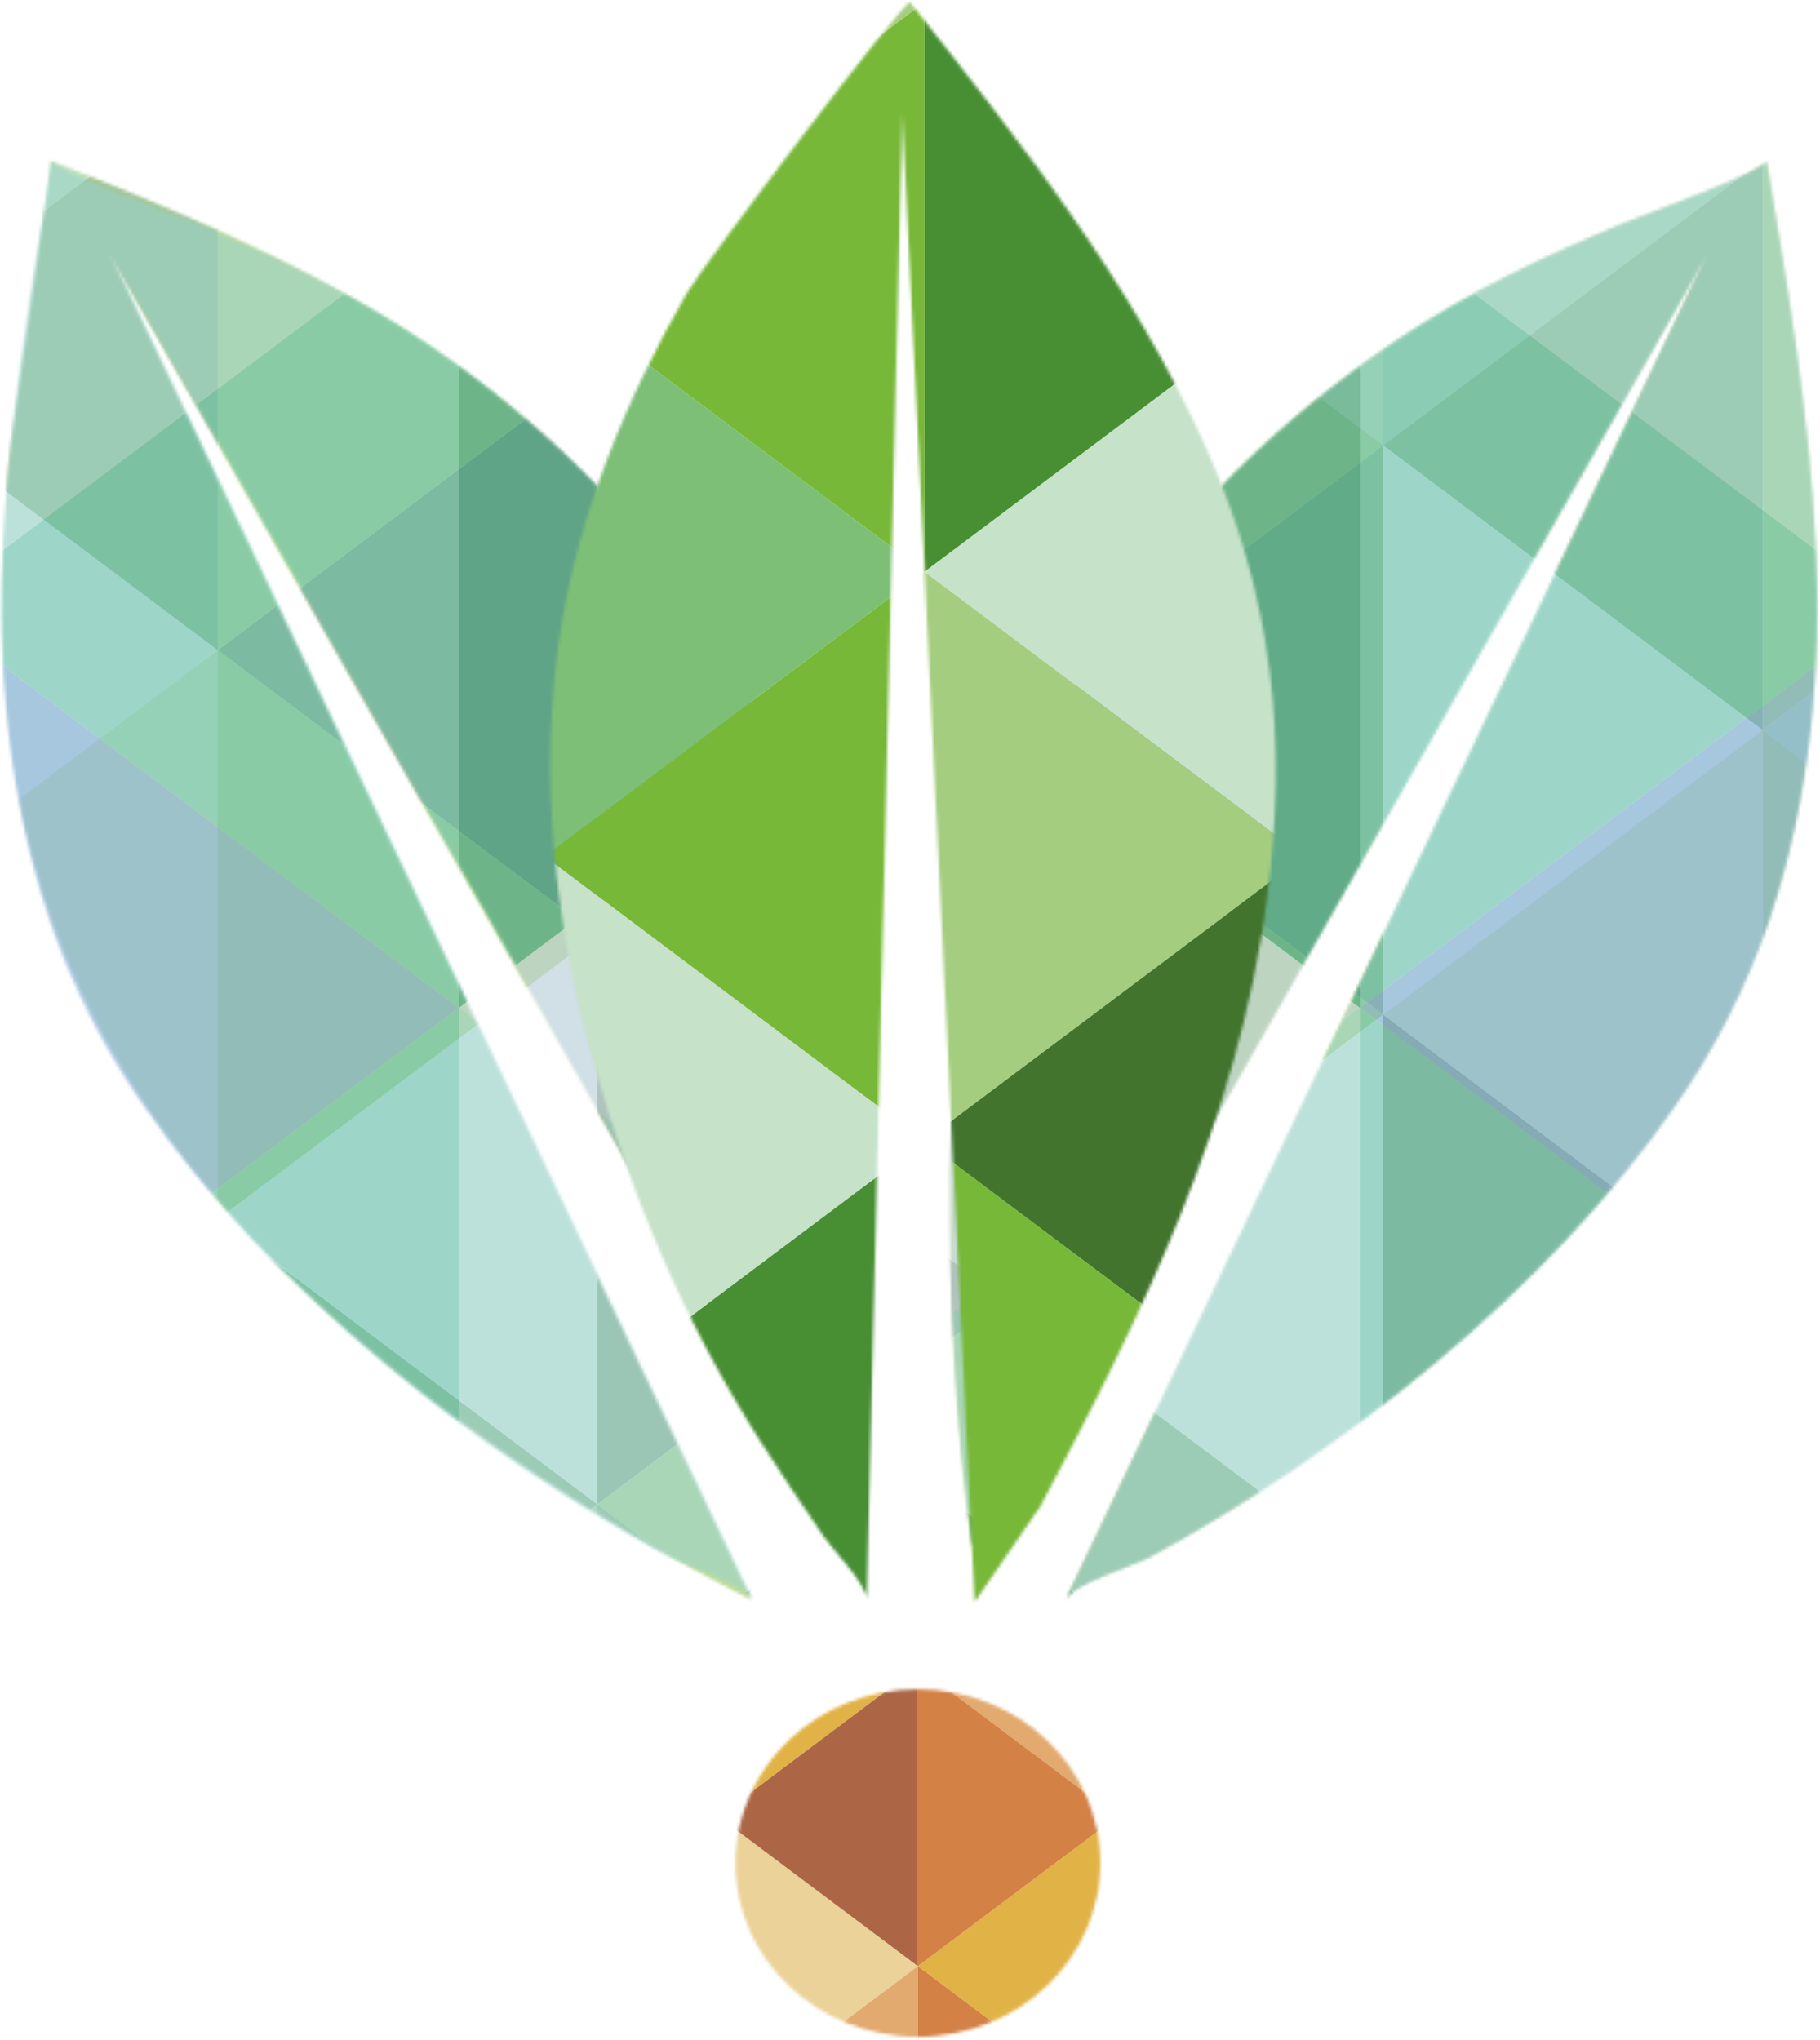 <svg width="597" height="669" viewBox="0 0 597 669" fill="none" xmlns="http://www.w3.org/2000/svg">
<g opacity="0.5">
<mask id="mask0_348_1154" style="mask-type:luminance" maskUnits="userSpaceOnUse" x="0" y="52" width="285" height="473">
<path d="M16.541 52.67C17.541 53.05 3.541 143.19 2.641 153.94C-1.519 204.38 0.231 255.49 17.66 303.49C34.321 349.36 63.941 389.17 99.061 422.63C142.691 464.19 192.881 497.29 246.371 524.76C214.064 457.013 181.764 389.263 149.471 321.51L55.691 124.77L35.99 83.46L277.161 507.31L284.351 439.57C284.351 383.2 279.991 330.75 264.991 276.11C245.631 205.56 192.681 145.7 131.541 107.28C95.341 84.48 56.23 68.2 16.541 52.67Z" fill="white"/>
</mask>
<g mask="url(#mask0_348_1154)">
<path d="M-11.279 88.52L71.411 26.51L-11.279 -35.51V88.52Z" fill="#7DBF77"/>
<path d="M-11.27 275.27L71.41 213.26L-11.27 151.25V275.27Z" fill="#C6E2C9"/>
<path d="M-11.27 462.02L71.41 400.01L-11.27 338V462.02Z" fill="#42742E"/>
<path d="M-11.27 573.45H53.651L-11.27 524.76V573.45Z" fill="#488F34"/>
<path d="M71.411 26.51L195.911 119.88V-52.34H176.531L71.411 26.51Z" fill="#A5CD7F"/>
<path d="M71.411 213.26L195.911 306.63V119.88L71.411 213.26Z" fill="#42742E"/>
<path d="M-11.279 88.52V151.25L71.411 213.26V26.51L-11.279 88.52Z" fill="#488F34"/>
<path d="M-11.27 275.27V338L71.41 400.01V213.26L-11.27 275.27Z" fill="#A5CD7F"/>
<path d="M-11.27 462.02V524.76L53.66 573.45H71.41V400.01L-11.27 462.02Z" fill="#77B838"/>
<path d="M71.411 213.26L195.911 119.88L71.411 26.5V213.26Z" fill="#77B838"/>
<path d="M71.411 400.01L195.911 306.63L71.411 213.26V400.01Z" fill="#77B838"/>
<path d="M71.411 573.45H89.171L195.911 493.39L71.411 400.01V573.45Z" fill="#488F34"/>
<path d="M71.411 400.01L195.911 493.39V306.63L71.411 400.01Z" fill="#C6E2C9"/>
<path d="M89.171 573.45H195.911V493.39L89.171 573.45Z" fill="#7DBF77"/>
<path d="M195.911 119.88L320.411 26.5L215.291 -52.34H195.911V119.88Z" fill="#7DBF77"/>
<path d="M195.911 306.63L320.411 213.26L195.911 119.88V306.63Z" fill="#C6E2C9"/>
<path d="M195.911 493.39L320.411 400.01L195.911 306.63V493.39Z" fill="#42742E"/>
<path d="M195.911 573.45H302.661L195.911 493.39V573.45Z" fill="#488F34"/>
<path d="M195.911 119.88L320.411 213.26V26.5L195.911 119.88Z" fill="#488F34"/>
<path d="M195.911 306.63L320.411 400.01V213.26L195.911 306.63Z" fill="#A5CD7F"/>
<path d="M195.911 493.39L302.661 573.45H320.411V400.01L195.911 493.39Z" fill="#77B838"/>
</g>
</g>
<g opacity="0.5">
<mask id="mask1_348_1154" style="mask-type:luminance" maskUnits="userSpaceOnUse" x="311" y="52" width="285" height="473">
<path d="M579.39 52.67C593.23 136.51 608.01 219.67 580.08 302.33C572.65 323.957 562.214 344.431 549.08 363.15C507.34 423.15 441.18 475.81 377.18 510.62C371.69 513.62 352.18 519.14 349.48 524.76L559.89 83.46L484.78 215.46C442.833 289.167 400.89 362.873 358.95 436.58C345.536 460.12 332.166 483.687 318.84 507.28C313.22 467.53 311.38 425.79 311.54 385.56C311.87 302.09 345.35 215.08 404.36 155.56C420.662 139.315 438.499 124.687 457.62 111.88C481.54 95.77 506.43 84.1 532.91 73.03C536.54 71.54 579.91 55.83 579.39 52.67Z" fill="white"/>
</mask>
<g mask="url(#mask1_348_1154)">
<path d="M204.709 146.05L329.219 52.67L224.099 -26.17H204.709V146.05Z" fill="#7DBF77"/>
<path d="M204.709 332.8L329.219 239.43L204.709 146.05V332.8Z" fill="#C6E2C9"/>
<path d="M204.709 519.56L329.219 426.18L204.709 332.8V519.56Z" fill="#42742E"/>
<path d="M329.22 52.68L453.72 146.05V-26.16H434.33L329.22 52.68Z" fill="#A5CD7F"/>
<path d="M329.22 239.43L453.72 332.8V146.05L329.22 239.43Z" fill="#488F34"/>
<path d="M329.22 52.68V-26.17H224.1L329.22 52.68Z" fill="#42742E"/>
<path d="M204.709 146.05L329.219 239.43V52.67L204.709 146.05Z" fill="#488F34"/>
<path d="M204.709 332.8L329.219 426.18V239.43L204.709 332.8Z" fill="#A5CD7F"/>
<path d="M204.709 519.56L311.459 599.62H329.219V426.18L204.709 519.56Z" fill="#77B838"/>
<path d="M329.22 52.68L434.33 -26.16L329.22 -26.17V52.68Z" fill="#77B838"/>
<path d="M329.22 239.43L453.72 146.05L329.22 52.67V239.43Z" fill="#77B838"/>
<path d="M329.22 426.18L453.72 332.8L329.22 239.43V426.18Z" fill="#77B838"/>
<path d="M329.22 599.62H346.97L453.72 519.56L329.22 426.18V599.62Z" fill="#488F34"/>
<path d="M329.22 426.18L453.72 519.56V332.8L329.22 426.18Z" fill="#C6E2C9"/>
<path d="M346.97 599.62H453.72V519.56L346.97 599.62Z" fill="#7DBF77"/>
<path d="M453.72 146.05L578.22 52.67L473.1 -26.16H453.72V146.05Z" fill="#7DBF77"/>
<path d="M453.72 332.8L578.22 239.43L453.72 146.05V332.8Z" fill="#C6E2C9"/>
<path d="M453.72 519.56L578.22 426.18L453.72 332.8V519.56Z" fill="#42742E"/>
<path d="M453.72 599.62H560.47L453.72 519.56V599.62Z" fill="#488F34"/>
<path d="M578.219 52.68L623.309 86.5V18.85L578.219 52.68Z" fill="#A5CD7F"/>
<path d="M578.219 239.43L623.309 273.25V205.61L578.219 239.43Z" fill="#7DBF77"/>
<path d="M578.22 52.68V-26.16H473.1L578.22 52.68Z" fill="#42742E"/>
<path d="M453.72 146.05L578.22 239.43V52.67L453.72 146.05Z" fill="#488F34"/>
<path d="M453.72 332.8L578.22 426.18V239.43L453.72 332.8Z" fill="#A5CD7F"/>
<path d="M453.72 519.56L560.47 599.62H578.22V426.18L453.72 519.56Z" fill="#77B838"/>
<path d="M578.219 52.68L623.309 18.85L623.319 -26.16H578.219V52.68Z" fill="#77B838"/>
<path d="M578.219 239.43L623.309 205.61V86.5L578.219 52.67V239.43Z" fill="#77B838"/>
<path d="M578.219 426.18L623.309 392.36V273.25L578.219 239.43V426.18Z" fill="#77B838"/>
<path d="M578.219 599.62H595.979L623.309 579.12V460L578.219 426.18V599.62Z" fill="#488F34"/>
<path d="M578.219 426.18L623.309 460V392.36L578.219 426.18Z" fill="#C6E2C9"/>
</g>
</g>
<g opacity="0.8">
<mask id="mask2_348_1154" style="mask-type:luminance" maskUnits="userSpaceOnUse" x="241" y="554" width="120" height="115">
<path d="M301.08 668.05C334.135 668.05 360.93 642.535 360.93 611.06C360.93 579.585 334.135 554.07 301.08 554.07C268.026 554.07 241.23 579.585 241.23 611.06C241.23 642.535 268.026 668.05 301.08 668.05Z" fill="white"/>
</mask>
<g mask="url(#mask2_348_1154)">
<path d="M235.691 534.17V595.86L301.081 546.82L284.221 534.17H235.691Z" fill="#DAA019"/>
<path d="M235.691 693.95L301.081 644.9L235.691 595.86V693.95Z" fill="#E6C77F"/>
<path d="M317.941 534.17L301.081 546.82L366.481 595.86V534.17H317.941Z" fill="#DB954A"/>
<path d="M301.081 644.9L366.481 693.95V595.86L301.081 644.9Z" fill="#DAA019"/>
<path d="M235.691 595.86L301.081 644.9V546.81L235.691 595.86Z" fill="#974016"/>
<path d="M235.691 693.95L301.081 743V644.9L235.691 693.95Z" fill="#DB954A"/>
<path d="M301.081 644.9L366.481 595.86L301.081 546.81V644.9Z" fill="#C96217"/>
<path d="M301.081 743L366.481 693.95L301.081 644.9V743Z" fill="#C96217"/>
</g>
</g>
<g opacity="0.5">
<mask id="mask3_348_1154" style="mask-type:luminance" maskUnits="userSpaceOnUse" x="311" y="52" width="286" height="473">
<path d="M579.54 52.67C593.37 136.51 608.16 219.67 580.23 302.33C572.8 323.957 562.365 344.431 549.23 363.15C507.54 423.14 441.4 475.77 377.4 510.62C371.91 513.62 352.4 519.14 349.7 524.76L560.08 83.46L484.97 215.46C443.024 289.173 401.08 362.88 359.14 436.58C345.727 460.12 332.357 483.687 319.03 507.28C313.41 467.53 311.56 425.79 311.73 385.56C312.06 302.09 345.54 215.08 404.55 155.56C420.853 139.315 438.689 124.687 457.81 111.88C481.73 95.77 506.62 84.1 533.1 73.03C536.68 71.54 580.1 55.83 579.54 52.67Z" fill="white"/>
</mask>
<g mask="url(#mask3_348_1154)">
<path d="M271.23 58.09V199.41L446.081 68.28L340.35 -11.03L271.23 58.09Z" fill="#699ED5"/>
<path d="M271.23 461.68L446.081 330.55L271.23 199.41V461.68Z" fill="#BFCDE8"/>
<path d="M271.23 723.96L446.081 592.82L271.23 461.68V723.96Z" fill="#1F735E"/>
<path d="M446.08 68.27L620.94 199.41V93.3L531.7 4.06L446.08 68.27Z" fill="#96D1D2"/>
<path d="M446.08 330.55L620.94 461.68V199.41L446.08 330.55Z" fill="#699ED5"/>
<path d="M340.351 -11.03L446.081 68.27V-81.56L428.481 -99.16L340.351 -11.03Z" fill="#1F735E"/>
<path d="M271.23 199.41L446.081 330.55V68.27L271.23 199.41Z" fill="#208F78"/>
<path d="M271.23 461.68L446.081 592.82V330.55L271.23 461.68Z" fill="#96D1D2"/>
<path d="M446.08 68.27L531.7 4.06L446.08 -81.56V68.27Z" fill="#58BCAE"/>
<path d="M446.08 330.55L620.94 199.41L446.08 68.27V330.55Z" fill="#58BCAE"/>
<path d="M446.08 592.82L620.94 461.68L446.08 330.55V592.82Z" fill="#58BCAE"/>
<path d="M446.08 592.82L603.78 711.09L620.94 693.93V461.68L446.08 592.82Z" fill="#BFCDE8"/>
</g>
</g>
<g opacity="0.5">
<mask id="mask4_348_1154" style="mask-type:luminance" maskUnits="userSpaceOnUse" x="0" y="52" width="285" height="473">
<path d="M17.05 52.67C3.22 136.51 -11.56 219.67 16.37 302.33C23.796 323.959 34.232 344.433 47.37 363.15C89.12 423.15 155.27 475.81 219.27 510.62C224.76 513.62 244.27 519.14 246.97 524.76L36.54 83.46L111.65 215.46C153.617 289.173 195.58 362.88 237.54 436.58C250.953 460.12 264.323 483.687 277.65 507.28C283.27 467.53 285.12 425.79 284.96 385.56C284.62 302.09 251.14 215.08 192.13 155.56C175.829 139.318 157.996 124.69 138.88 111.88C114.9 95.77 90.01 84.1 63.54 73.03C59.95 71.54 16.54 55.83 17.05 52.67Z" fill="white"/>
</mask>
<g mask="url(#mask4_348_1154)">
<path d="M325.411 58.09V199.41L150.561 68.28L256.291 -11.03L325.411 58.09Z" fill="#699ED5"/>
<path d="M325.411 461.68L150.561 330.55L325.411 199.41V461.68Z" fill="#BFCDE8"/>
<path d="M325.411 723.96L150.561 592.82L325.411 461.68V723.96Z" fill="#1F735E"/>
<path d="M150.55 68.27L-24.3 199.41V93.3L64.93 4.06L150.55 68.27Z" fill="#96D1D2"/>
<path d="M150.55 330.55L-24.3 461.68V199.41L150.55 330.55Z" fill="#699ED5"/>
<path d="M256.291 -11.03L150.561 68.27V-81.56L168.161 -99.16L256.291 -11.03Z" fill="#1F735E"/>
<path d="M325.411 199.41L150.561 330.55V68.27L325.411 199.41Z" fill="#208F78"/>
<path d="M325.411 461.68L150.561 592.82V330.55L325.411 461.68Z" fill="#96D1D2"/>
<path d="M150.55 68.27L64.93 4.06L150.55 -81.56V68.27Z" fill="#58BCAE"/>
<path d="M150.55 330.55L-24.3 199.41L150.55 68.27V330.55Z" fill="#58BCAE"/>
<path d="M150.55 592.82L-24.3 461.68L150.55 330.55V592.82Z" fill="#58BCAE"/>
<path d="M150.55 592.82L-7.15 711.09L-24.3 693.93V461.68L150.55 592.82Z" fill="#BFCDE8"/>
</g>
</g>
<mask id="mask5_348_1154" style="mask-type:luminance" maskUnits="userSpaceOnUse" x="180" y="0" width="239" height="526">
<path d="M298.54 0.77C334.82 46.83 371.28 92.57 395.45 146.5C417.54 195.77 422.54 242.28 415.54 295.38C406.01 367.21 374.84 431.01 341.27 494.05L319.7 525.45L295.97 37.15C295.97 37.15 284.33 524.41 284.32 524.67C284.43 519.86 273.01 508.11 270.38 504.25C263.21 493.73 256.06 483.2 249.23 472.46C224.23 433.14 206.74 391.71 194.23 346.86C181.91 302.57 176.79 254.93 183.51 209.26C189.37 169.35 205.27 130.99 225.27 96.19C230.46 87.23 297.17 -0.97 298.54 0.77Z" fill="white"/>
</mask>
<g mask="url(#mask5_348_1154)">
<path d="M427.729 94.15L303.229 0.77L408.349 -78.07H427.729V94.15Z" fill="#7DBF77"/>
<path d="M427.729 280.9L303.229 187.53L427.729 94.15V280.9Z" fill="#C6E2C9"/>
<path d="M427.729 467.65L303.229 374.28L427.729 280.9V467.65Z" fill="#42742E"/>
<path d="M427.73 547.72H320.99L427.73 467.66V547.72Z" fill="#488F34"/>
<path d="M303.229 0.77L178.729 94.15V-78.06H198.109L303.229 0.77Z" fill="#A5CD7F"/>
<path d="M303.229 187.53L178.729 280.9V94.15L303.229 187.53Z" fill="#7DBF77"/>
<path d="M303.229 0.77V-78.07H408.349L303.229 0.77Z" fill="#42742E"/>
<path d="M427.729 94.15L303.229 187.53V0.77L427.729 94.15Z" fill="#488F34"/>
<path d="M427.729 280.9L303.229 374.28V187.53L427.729 280.9Z" fill="#A5CD7F"/>
<path d="M427.729 467.65L320.99 547.72H303.229V374.28L427.729 467.65Z" fill="#77B838"/>
<path d="M303.229 0.77L198.109 -78.06L303.229 -78.07V0.77Z" fill="#77B838"/>
<path d="M303.229 187.53L178.729 94.15L303.229 0.77V187.53Z" fill="#77B838"/>
<path d="M303.229 374.28L178.729 280.9L303.229 187.53V374.28Z" fill="#77B838"/>
<path d="M303.229 547.72H285.469L178.729 467.66L303.229 374.28V547.72Z" fill="#488F34"/>
<path d="M303.229 374.28L178.729 467.65V280.9L303.229 374.28Z" fill="#C6E2C9"/>
<path d="M285.469 547.72H178.729V467.66L285.469 547.72Z" fill="#7DBF77"/>
</g>
</svg>
